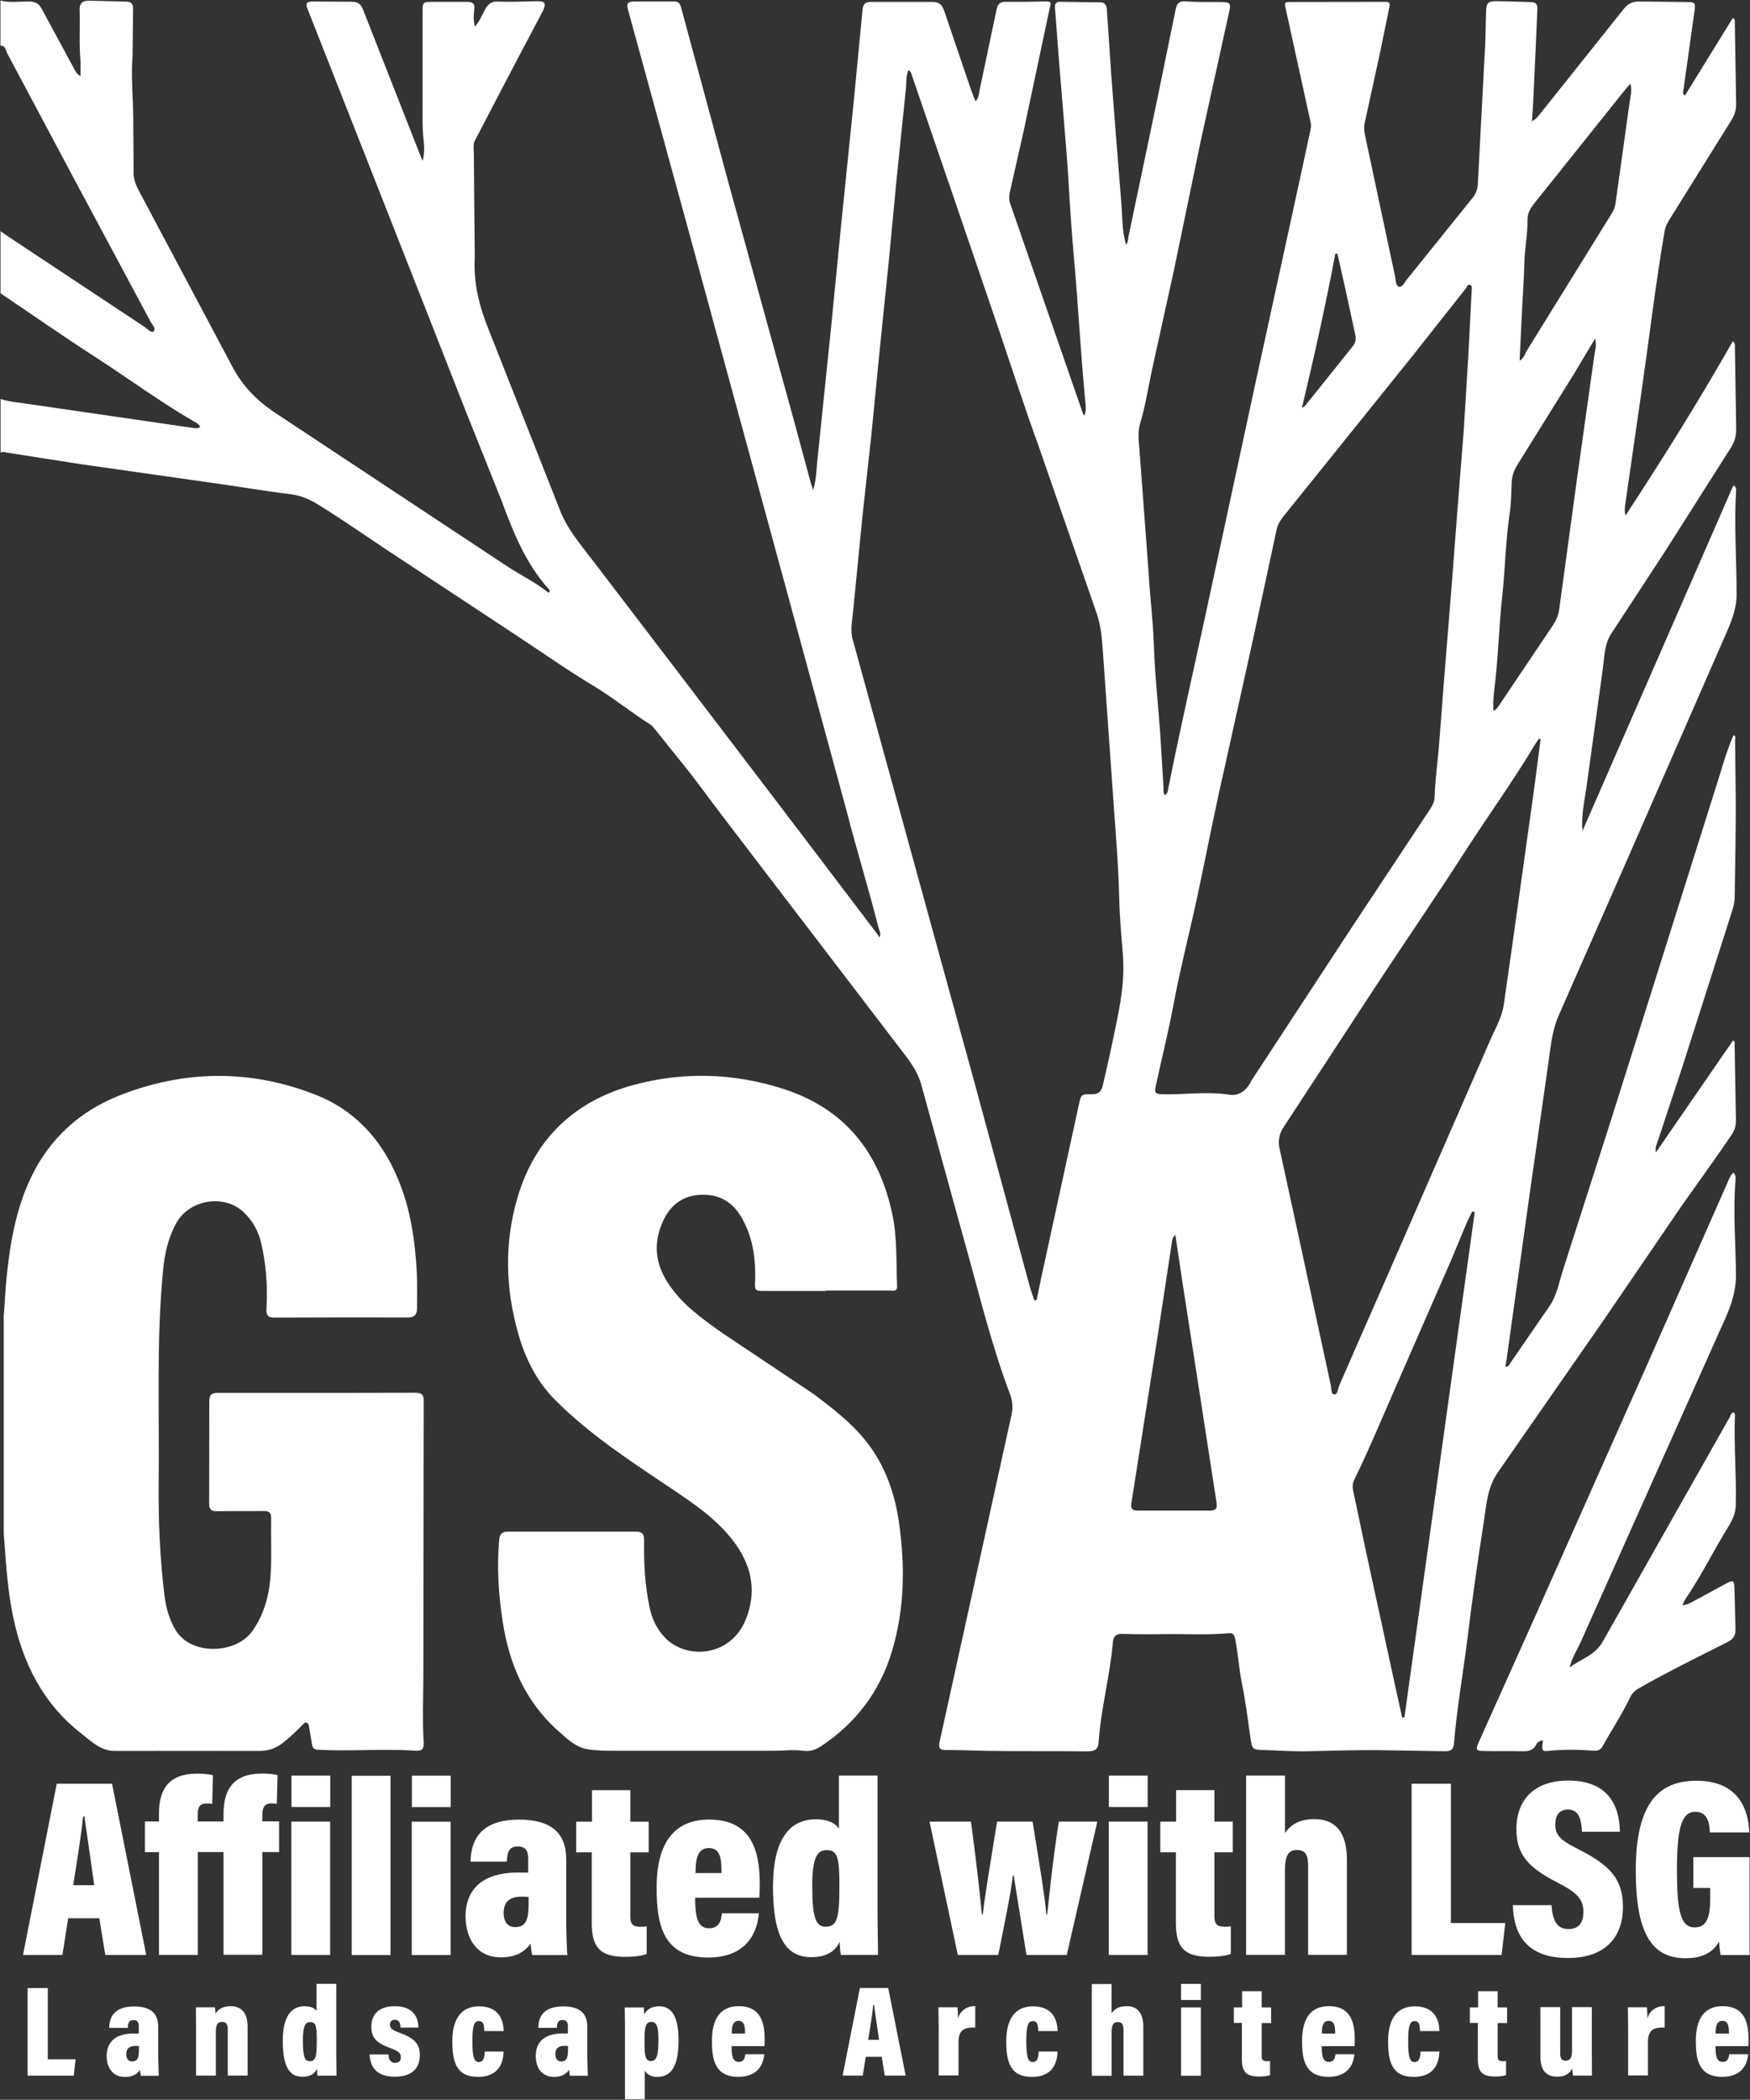 <?xml version="1.0" encoding="UTF-8"?><svg id="Layer_1" xmlns="http://www.w3.org/2000/svg" viewBox="0 0 280.03 336"><rect x="0" y="0" width="280.03" height="336" fill="#333333" stroke="none"/><defs><style>.cls-1{fill:#fff;stroke-width:0px;}</style></defs><path class="cls-1" d="m.08.09c1.53.38,3.08.13,4.6.15.94,0,1.53.3,1.98,1.15l5.21,9.63c.21.38.38.81,1.02,1.15v-2.23c-.26-2.77-.06-5.57-.15-8.34-.04-1.08.47-1.51,1.49-1.49l5.98.15c.77,0,1.09.38,1.09,1.11l-.09,7.68c-.25,3.15.06,6.32.11,9.47l.06,8.68c-.08,1.11.23,2.15.75,3.15l14.89,28.01c1.77,3.49,4.21,5.89,7.44,7.98l36.71,24.29c2.19,1.45,4.59,2.57,6.61,4.23.32-.26.17-.43.06-.55-3.74-4.15-5.74-9.21-7.64-14.34l-5.62-14.04-5.85-14.91-10.87-27.63L49.22,1.45c-.38-.94-.17-1.21.87-1.21l6.21.04c.98,0,1.47.38,1.81,1.3l9.08,23.12c.14.36.29.71.45,1.06.3-1.25.26-2.28.15-3.28-.23-1.96-.17-3.91-.17-5.87V1.92c0-1.57.06-1.62,1.55-1.62h5.53c.89,0,1.34.23,1.19,1.25-.11.83-.15,1.7.09,2.72.81-.91,1.17-1.91,1.66-2.79.45-.81,1.02-1.28,1.94-1.23,2.04.09,4.06,0,6.08-.06,1.66-.04,1.83.3,1.11,1.76l-4.64,8.78-6.06,11.61c-.42.68-.25,1.47-.25,2.21l.15,16.7c-.23,4.1.74,7.83,2.26,11.59l11.36,28.76c1.19,3.11,3.32,5.53,5.27,8.1l13.36,17.49,16.76,21.99,15.42,20.31c.09.11.15.26.32.53.32-.68,0-1.06-.11-1.45-1.6-6.34-3.55-12.61-5.17-18.93l-12.63-46.39-12.85-47.14L100.5,1.58c-.28-1.02-.06-1.34.98-1.34h6.44c.66,0,.91.36,1.06.94l7.72,28.55,10.19,37.01,2.89,10.68c.08.25.17.49.34,1,.53-1.74.51-3.3.68-4.83l2.21-21.42,1.64-16.72,1.96-19.19,1.4-14.59c.08-.92.36-1.38,1.34-1.36h9.93c1.08,0,1.53.59,1.83,1.49l4.25,12.51c.21.6.45,1.19.74,1.91.53-.57.53-1.19.64-1.74l2.72-12.93c.19-.89.55-1.28,1.49-1.26,2.18.02,4.37,0,6.55-.06.91,0,.6.49.49.98l-4.19,19.76-2.21,9.79c-.13.6-.17,1.17.04,1.77l11.64,33.59c.04.09.11.19.23.42.34-.81.25-1.57.17-2.26-.75-7.78-1.15-15.59-1.85-23.38-.36-4-.62-8.02-.85-12.04-.17-3.08-.45-6.15-.7-9.23l-.85-10.34-.6-7.98c-.06-.68.15-1.04.81-1.02l6.53.09c.68.02.92.55.96,1.17l.7,10.46.72,9.32.87,10.91c.21,2.26.08,4.59.79,6.93.36-.45.28-.92.38-1.34l4.7-22.42,2.85-13.93c.19-.98.59-1.36,1.66-1.26,1.87.15,3.76.08,5.64.11,1.43.02,1.57.19,1.25,1.6l-4.59,20.84-4.23,20.42-3.59,16.31c-.57,2.77-1.02,5.55-1.83,8.25-.45,1.51-.19,3-.09,4.47l1.45,19.46c.21,3.79.7,7.55.83,11.36.15,4.77.68,9.51,1.02,14.29l.53,8.66c.02.4-.11.83.23,1.25.47-.3.49-.81.57-1.26,1.98-9.96,4.27-19.85,6.4-29.8l7.27-33.76,8-36.73,1.06-4.96c.08-.38.11-.74.02-1.11l-4.06-18.51c-.13-.55-.04-.79.53-.79l15.57-.02c.77,0,.62.51.53.94l-1.45,7.08-2.47,11.34c-.21.92,0,1.81.19,2.68l4.68,21.97c.11.57.09,1.45.62,1.59.53.11.87-.7,1.23-1.15l10.55-13.1c.55-.68.79-1.38.83-2.26l1.06-20.16c.19-2.47.17-4.96.26-7.44.04-1.3.32-1.6,1.6-1.6,1.89,0,3.76.11,5.64.15.83,0,1,.51.96,1.19l-.28,6.53-.4,8.57c-.04.89-.11,1.77-.19,2.79.72-.38,1.08-.91,1.47-1.4l13.23-16.59c.7-.89,1.47-1.19,2.49-1.19l7.68.09c1.23,0,1.32.15,1.15,1.42l-1.83,13.06c0,.13.04.26.28.51l7.68-12.44c.4.21.32.51.32.75l.21,12.97c.02.98-.25,1.83-.77,2.66l-9.91,15.89c-.36.59-.66,1.19-.77,1.87-1.45,8.49-2.45,17.04-3.68,25.55l-2.59,17.99c-.08.55-.19,1.11.02,1.94,6.04-9.25,11.8-18.44,17.16-27.89.36.26.34.45.34.64l.21,13.55c0,1.02-.31,2.02-.87,2.87l-10.53,16.59-8.64,13.21c-1.06,1.68-1.06,3.76-1.32,5.68l-2.64,19.1c-.34,2.21-.81,4.4-.6,6.72l24.14-55.28c.55.23.45.66.43,1-.32,5.49.11,10.98.09,16.48,0,2.47-.96,4.55-1.87,6.66l-15.97,36.5-10.63,24.18c-1.15,2.6-1.3,5.4-1.72,8.13l-2.94,20.55-3.72,26.7c-.04.26-.09.51-.15.81.47.06.6-.3.77-.55l6.34-9.21c1.21-1.81,1.53-4,2.21-6.02l7.13-22.25,6.66-21.1,11.29-35.86c.6-2.04,1.25-4.1,2.11-6.06.45.17.25.47.25.7l.09,7.89c.08,5.76-.08,11.51-.15,17.27,0,.94-.28,1.85-.57,2.76l-7.93,24.84-3.98,12c-.13.38-.25.77-.13,1.3l12.34-17.91c.38.15.26.49.26.77l.21,12.08c0,.83-.25,1.63-.74,2.3-3.15,4.68-6.55,9.21-9.7,13.87l-10.49,15.38-17.06,24.55c-1.83,2.53-1.92,5.32-2.36,8.1-.96,6.17-1.85,12.34-2.6,18.53-.7,5.64-1.7,11.23-2.17,16.89-.08.98-.51,1.28-1.43,1.26l-9.36-.15c-4.17-.09-8.34.06-12.51.15-2.42.06-4.81-.13-7.21-.19-1.7-.04-1.79-.15-2.04-1.83-.43-3.02-.81-6.04-1.42-9.02-.45-2.3-.59-4.62-1.04-6.91-.11-.57-.25-1-.98-.94-3.49.32-6.98.11-10.49.15-2.18.04-4.37.03-6.55-.04-1.02-.04-1.47.38-1.55,1.32-.45,5.36-1.91,10.59-2.28,15.95-.08,1.15-.55,1.53-1.7,1.53-5.45-.06-10.91,0-16.34-.08-2.13-.04-4.28-.15-6.44-.13-1.06,0-1.15-.45-.96-1.36l11.49-52.24c.27-1.13.18-2.32-.25-3.4-3.15-8.32-5.15-16.99-7.59-25.53l-6.59-23.93c-.68-2.49-2.32-4.38-3.81-6.34l-14.19-18.57-13.91-18.21c-2.19-2.87-4.28-5.81-6.57-8.61l-4.23-5.27c-.17-.21-.34-.42-.55-.57-3.21-2.04-6.15-4.44-9.42-6.4-4-2.4-7.81-5.1-11.7-7.66l-20.91-13.8c-3.66-2.43-7.27-4.96-11.02-7.28-1.45-.91-2.91-1.59-4.66-1.79-4.17-.51-8.32-1.23-12.49-1.81l-21.1-3-11.68-1.83c-.36-.06-.72-.21-1.09,0v-8.59c1.62.51,3.32.6,4.98.87l25.67,3.74c.45.06.89.17,1.3-.17-.26-.51-.77-.7-1.21-.96-5.32-3.11-10.3-6.78-15.48-10.13-5.15-3.32-10.17-6.83-15.27-10.27v-9.95c.3.23.59.45.91.66l22.18,14.7c.45.3,1.04,1.02,1.4.68.45-.43-.23-1.06-.49-1.57l-12.34-23.04L1.09,8.41c-.21-.51-.28-1.17-1.02-1.09V.09Zm165.44,207.99l.36-.06.7-3.4,6.04-27.78c.38-1.72.36-1.77,2.09-1.74,1.08,0,1.53-.42,1.76-1.43.83-3.52,1.59-7.05,2.3-10.59.68-3.36,1.19-6.74.92-10.19-.25-3.08-.53-6.15-.6-9.23-.13-5.72-.66-11.42-1.04-17.12l-1.49-21.14c-.19-2.53-.26-5.06-1.17-7.53l-9.29-26.76c-2.15-5.94-4.11-11.95-6.13-17.95l-6.78-19.87-7.21-21.04c-.13-.36-.17-.81-.62-1.04-.43,1.08-.3,2.15-.42,3.17l-1.49,14.48-1.25,13.14-1.47,14.36-1.32,13.46-1.38,12.55-1.51,15.36c-.13,1.53-.51,3.02-.08,4.59l4.64,16.87,14.78,53.77,8.83,32.57c.23.85.53,1.7.81,2.53v.02Zm30.61-33.01c2.02.51,3.26-.45,4.11-2.13.08-.17.21-.32.3-.47l15.59-23.8,12.27-18.53c.55-.81,1.15-1.64,1.17-2.66.08-2.94.53-5.83.74-8.76l.77-10,1.25-15.51.83-10.91,1.06-13.38.74-12.04.53-10.36c.02-.32.13-.77-.21-.92-.42-.19-.55.32-.72.55l-8.53,10.8-20.65,25.67c-.49.62-.92,1.28-1.09,2.08l-3.6,16.76-4.68,21.14c-1.55,6.74-2.87,13.53-4.3,20.31-1.26,5.93-2.79,11.78-3.91,17.74-.81,4.36-1.89,8.66-2.83,13-.28,1.28-.15,1.42,1.19,1.45,3.34.08,6.68-.45,10,0h-.02Zm50.39-56.77s-.19-.06-.28-.09c-.23.34-.47.68-.68,1.02-3.4,5.72-7.32,11.12-10.93,16.72-4.79,7.47-9.83,14.78-14.7,22.19l-14.51,22.19c-.72,1.02-.96,2.3-.66,3.51l1.92,8.81,6.27,29.01c.11.53.04,1.45.53,1.47.64.02.57-.92.83-1.43.09-.21.17-.42.26-.62l7.61-17.36,16.21-37.12c.83-1.92,1.94-3.76,2.25-5.89l1.42-9.95,3.51-25.14.96-7.34v.02Zm-10.51,75.68c-.15-.04-.28-.09-.43-.13-.3.62-.62,1.25-.91,1.89l-2.43,5.83-8.72,19.95c-2.26,5.13-4.38,10.3-6.85,15.34-.26.55-.26,1.06-.15,1.64l2.17,10.27,4.38,20.17,1.3,5.89h.36l11.25-80.83.04-.02Zm2.96-80.21c.47-.23.7-.59.92-.92l8.57-12.74c.53-.79.91-1.64,1.04-2.6l2.83-20.78,2.76-19.65c.11-.87.45-1.79.15-2.89l-3.38,5.64-9,14.46c-.59.92-.92,1.85-.96,2.94-.08,1.68-.09,3.4-.34,5.06-.66,4.4-.7,8.83-1.19,13.25-.49,4.44-.59,8.93-1.09,13.36-.19,1.57-.42,3.17-.3,4.83v.04Zm-50.92,83.85c-.32.31-.51.73-.53,1.17l-2.3,15.15-4.17,26.52c-.15.98.11,1.26,1.08,1.26h11.4c1.06,0,1.28-.34,1.13-1.32l-2.15-13.93-3.3-21.29-1.13-7.57h-.02Zm55.09-139.88c.79-.49.92-1.25,1.3-1.83l13.48-21.78c.34-.55.55-1.13.62-1.79l2.21-15.85c.13-.96.45-1.94.15-3.11-.43.51-.79.89-1.11,1.3l-14.23,17.8c-.64.77-1.15,1.64-1.13,2.64.02,2.34-.45,4.64-.51,6.96-.06,2.59-.25,5.17-.38,7.78l-.38,7.89h-.02Zm-34.84,7.55c.32-.21.43-.25.51-.32l7.68-9.59c.43-.55.53-1.11.38-1.79l-1.57-7.27-1.3-5.74h-.32c-1.55,8.21-3.36,16.36-5.36,24.72l-.02-.02Zm-140.51,213.24c.08,1.42-.17,1.7-1.6,1.6-5.08-.32-10.15.13-15.21-.13-.6-.02-.94-.23-1.04-.79l-.47-2.79c-.06-.28-.06-.64-.38-.75-.34-.13-.53.21-.74.4-.98.98-1.98,1.96-3.08,2.81-1.11.89-2.36,1.3-3.77,1.3-7.7-.02-15.42,0-23.14,0-2.26,0-3.77-1.55-5.38-2.81-6.11-4.77-9.34-11.25-10.89-18.7-.83-4-1.11-8.04-1.4-12.1-.02-.28-.06-.59-.09-1.19v-35.05s.02.04.02.06l.34-5c.55-5.83,1.43-11.59,3.98-16.93,2.96-6.25,7.81-10.64,14.14-13.15,10.34-4.1,20.89-4.23,31.27-.19,6.93,2.68,11.34,7.98,13.87,14.89,1.6,4.36,2.21,8.91,2.47,13.49.09,1.98.04,3.98.04,5.96-.02.92-.47,1.36-1.42,1.36-7.15-.02-14.31,0-21.46.02-.94,0-1.26-.34-1.21-1.36.21-3.59-.04-7.15-.87-10.66-.45-1.89-1.38-3.51-2.76-4.83-3.11-2.98-8.74-2.06-10.81,1.74-1.3,2.36-1.87,4.94-2.11,7.57-1.09,11.3-.57,22.63-.7,33.95-.06,6.02.19,12.02.92,18,.23,1.94.74,3.79,1.76,5.55,2.47,4.17,9.68,3.89,12.3.21,2.02-2.85,2.79-6.08,2.96-9.46.15-2.85,0-5.72.06-8.59,0-.89-.32-1.19-1.19-1.17-2.49.04-4.98-.02-7.45.04-1,.02-1.3-.36-1.28-1.34l.02-16.14c0-.98.17-1.49,1.38-1.47h21.21l10.47-.02c.92.04,1.25.32,1.25,1.26l-.06,44.6c-.02,3.26-.15,6.53.04,9.81h0Z"/><path class="cls-1" d="m132.15,206.58h-9.7c-1.64,0-1.68,0-1.62-1.62.11-3.21-.26-6.3-1.68-9.23-1.4-2.91-3.47-4.62-6.87-4.55-3,.08-5.02,1.66-6.17,4.19-1.57,3.4-1.34,6.7.79,9.96,2.23,3.42,5.45,5.68,8.66,7.96l14.63,9.78c3.08,2.32,6.13,4.66,8.51,7.7,2.96,3.79,4.51,8.23,5.17,12.97.96,6.89.89,13.72-1.13,20.44-1.92,6.45-5.74,11.51-11.34,15.23-.85.57-1.76.89-2.77.75-1.66-.23-3.3,0-4.94,0h-24.84c-1.59,0-3.17,0-4.72-.23-1.94-.28-3.34-1.66-4.74-2.89-5.3-4.68-7.93-10.76-8.96-17.63-.66-4.32-.94-8.66-.55-13.04.09-.96.51-1.28,1.43-1.28h20.42c1.06,0,1.36.43,1.34,1.42-.06,3.62.13,7.23.89,10.78.38,1.79,1.13,3.36,2.43,4.74,3.42,3.6,10.53,3.15,12.97-2.93,1.7-4.27,1-8.27-1.62-11.97-2.81-3.96-6.79-6.57-10.72-9.21-6.34-4.25-12.72-8.42-18.16-13.87-3-3.02-4.79-6.64-5.93-10.63-2.06-7.25-2.26-14.55-.11-21.82,2.79-9.44,9.15-15.44,18.57-17.99,7.95-2.15,15.97-1.91,23.82.59,9.89,3.13,15.49,10.12,17.59,20.17.79,3.81.59,7.64.75,11.46.04.89-.64.68-1.11.68h-10.27l-.02.06Zm145.21,19.42c.23.09.26.28.26.47-.19,4.81.26,9.63.13,14.44-.06,1.87-1.13,3.25-2,4.72-2,3.45-3.85,6.98-6.08,10.3-.17.25-.26.53-.45.92.79-.04,1.34-.4,1.91-.7l5.15-2.79c1.02-.55,1.23-.43,1.26.7l.17,6.66c.02.94-.32,1.55-1.25,2.02-4.79,2.43-9.63,4.79-14.31,7.47-.56.31-1.01.78-1.28,1.36-1.32,2.76-3,5.3-4.49,7.96-.34.59-.87.64-1.47.6-2.36-.17-4.74-.21-7.1.04-1.08.11-1.15,0-.91-1.66-.49.02-.92.3-1.09.68-.51,1-1.32,1.06-2.28,1.04-2-.04-3.98,0-5.98-.04-1.36,0-1.47-.17-.92-1.42l8.87-19.78,18.08-40.63,12.89-29.21c.21-.51.42-1.04.89-1.51.45.38.38.91.34,1.34-.4,5.04.06,10.08.08,15.12,0,2.6-.79,4.85-1.81,7.11l-11.19,25.04-11.87,26.57c-.57,1.23-1.3,2.36-1.76,4,1.98-1.43,4.11-1.96,5.34-4.17l20.23-35.76c.17-.3.25-.72.62-.89l.02-.02ZM10.91,306.96l-.92,5.87H3.68l5.4-27.4h8.85l5.47,27.4h-6.55l-.96-5.87h-5,.02Zm4.17-5.3l-1.57-10.98h-.21c-.26,2.62-.94,6.98-1.59,10.98h3.36Zm16.57-5.28v16.44h-6.21v-16.44h-2.25v-4.91h2.25v-1.32c0-3.85,1.59-6.34,6.1-6.34,1.02,0,2.04.11,2.53.26l-.11,4.59c-.3-.04-.57-.08-.87-.08-1.17,0-1.45.64-1.45,1.72v1.17h4.13v-1.25c0-3.85,1.59-6.42,6.13-6.42,1.02,0,2,.09,2.51.26l-.11,4.59c-.3-.04-.57-.08-.87-.08-1.09,0-1.45.7-1.45,1.77v1.11h2.68v4.91h-2.68v16.44h-6.21v-16.44h-4.13.02Zm14.97-4.89h6.21v21.34h-6.21v-21.34h0Zm.02-7.36h6.21v5.02h-6.21s0-5.02,0-5.02Zm9.64,28.71v-28.69h6.21v28.69s-6.21,0-6.21,0Zm9.61-21.34h6.21v21.34h-6.21v-21.34h0Zm.02-7.36h6.21v5.02h-6.21v-5.02Zm24.7,23.44c0,1.45.09,4.19.17,5.27h-5.61c-.13-.47-.23-1.32-.25-1.85-1.04,1.43-2.53,2.21-4.76,2.21-3.79,0-5.66-2.93-5.66-6.57,0-4.66,3.15-7,8.32-7l1.7.02v-2.08c0-1.15-.17-2.11-1.68-2.11-1.42,0-1.66.89-1.74,2.42h-5.81c.08-3.77,1.91-6.72,7.79-6.72,4.96,0,7.53,2,7.53,6.4v10.04l-.02-.02Zm-6.02-4.02c-.38-.06-.74-.06-1.17-.06-2.15,0-2.83,1.13-2.83,2.59,0,1.23.51,2.28,1.85,2.28,1.83,0,2.15-1.42,2.15-3.81v-1.02.02Zm7.59-12.06h2.55v-5.04h6.13v5.04h2.94v4.91h-2.94v10.21c0,1.13.26,1.7,1.62,1.7.4,0,.62,0,1-.08v4.44c-1.08.4-2.6.45-3.45.45-4.02,0-5.34-1.53-5.34-5.45v-11.27h-2.49v-4.91h-.02Zm19.06,12.15c0,2.77.26,4.91,2.21,4.91,1.74,0,1.98-1.43,2.06-2.4h5.93c-.15,1.43-.79,7.08-8.12,7.08s-8.25-5.42-8.25-11.21c0-7.19,2.89-10.87,8.38-10.87,6.3,0,8.12,4.27,8.12,10.17,0,.72-.02,1.89-.06,2.34h-10.27v-.02Zm4.21-3.93c0-2.08-.09-4-2.02-4s-2.13,2.04-2.13,4h4.15Zm24.97-15.59v22.35l.08,6.34h-5.96c-.09-.55-.17-1.53-.17-2.09-.77,1.59-2.15,2.45-4.6,2.45-4.1,0-6.08-3.38-6.08-11.25,0-7.11,2.32-10.81,6.87-10.81,2.11,0,3.25.75,3.68,1.53v-8.53h6.21l-.02.02Zm-10.44,17.91c0,4.77.57,6.27,2.13,6.27,1.85,0,2.21-1.42,2.21-6.42,0-4.59-.25-5.83-2.06-5.83-1.45,0-2.3,1.02-2.3,5.98h.02Zm25.38-10.55c1.04,7.53,1.53,12.55,1.76,14.85h.15c.3-2.93,1.06-7.23,2.28-14.85h5.68c1,6.15,1.94,11.8,2.21,14.87h.13c.26-2.19.64-6.81,1.85-14.87h6.17l-4.89,21.34h-6.45l-2.04-12.72h-.13c-.32,2.81-1.32,7.61-2.34,12.72h-6.47l-4.53-21.34s6.62,0,6.62,0Zm22.06,0h6.21v21.34h-6.21v-21.34h0Zm.02-7.36h6.21v5.02h-6.21v-5.02Zm8.21,7.36h2.55v-5.04h6.13v5.04h2.94v4.91h-2.94v10.21c0,1.13.26,1.7,1.62,1.7.4,0,.62,0,1-.08v4.44c-1.08.4-2.6.45-3.45.45-4.02,0-5.34-1.53-5.34-5.45v-11.27h-2.49v-4.91h-.02Zm19.97-7.36v9.21c.81-1.28,2.26-2.25,4.66-2.25,3.7,0,5.25,2.43,5.25,6.55v15.17h-6.21v-14.14c0-1.62-.26-2.64-1.79-2.64s-1.92,1.17-1.92,3.3v13.48h-6.21v-28.69h6.23Zm20.25,1.3h6.3v22.29h8.7l-.59,5.11h-14.4v-27.4h-.02Zm22.4,19.46c.15,2.25.79,3.79,2.68,3.79s2.42-1.23,2.42-2.79c0-1.89-.94-3.02-4.17-4.66-4.76-2.45-6.55-4.53-6.55-8.55,0-4.68,2.87-7.76,8.29-7.76,6.38,0,8.21,3.98,8.27,8.19h-6.06c-.11-1.91-.45-3.55-2.25-3.55-1.4,0-2.02.91-2.02,2.43s.6,2.38,3.59,3.87c5.08,2.57,7.23,4.72,7.23,9.32s-2.64,8.13-8.79,8.13c-6.66,0-8.7-3.79-8.83-8.45h6.21v.02Zm31.67,7.95h-4.62c-.12-.72-.2-1.44-.23-2.17-1.19,2.13-3.23,2.68-5.38,2.68-5.47,0-7.96-4.1-7.96-14.04,0-10.85,3.74-14.36,9.72-14.36,7.74,0,8.36,6.11,8.44,8.27h-6.3c-.08-1.34-.25-3.3-2.34-3.3-2.34,0-2.93,3.08-2.93,9.44s.57,9.06,2.83,9.06c1.91,0,2.49-1.6,2.49-4.55v-1.76h-2.7v-4.94h9v15.68h-.02Zm-275.52,5.28h3.23v11.4h4.45l-.3,2.62h-7.38v-14.02Zm20.91,11.34c0,.75.06,2.15.08,2.7h-2.87c-.06-.23-.11-.68-.13-.94-.53.74-1.28,1.13-2.43,1.13-1.94,0-2.91-1.49-2.91-3.36,0-2.38,1.6-3.59,4.27-3.59h.87v-1.06c0-.59-.08-1.09-.87-1.09-.72,0-.85.45-.89,1.25h-2.98c.04-1.93.98-3.43,4-3.43,2.55,0,3.85,1.02,3.85,3.26v5.13h.02Zm-3.08-2.06c-.19-.02-.38-.02-.6-.02-1.09,0-1.45.59-1.45,1.32,0,.62.26,1.17.94,1.17.94,0,1.09-.72,1.09-1.94v-.51l.02-.02Zm9.12-2.76l-.02-3.43h3.04c.04.33.08.67.09,1,.34-.55,1.06-1.19,2.38-1.19,1.85,0,2.76,1.17,2.76,3.26v7.85h-3.17v-7.27c0-.85-.15-1.32-.91-1.32-.68,0-1,.38-1,1.59v7h-3.17v-7.49h0Zm22.44-7.19v11.44l.04,3.25h-3.04c-.06-.28-.08-.77-.09-1.08-.4.81-1.09,1.26-2.36,1.26-2.09,0-3.11-1.72-3.11-5.76,0-3.64,1.19-5.53,3.51-5.53,1.08,0,1.66.4,1.89.77v-4.36s3.17,0,3.17,0Zm-5.34,9.17c0,2.43.28,3.21,1.09,3.21.94,0,1.13-.72,1.13-3.28,0-2.34-.13-2.98-1.06-2.98-.74,0-1.17.53-1.17,3.06h0Zm13.7,2.13c0,.66.26,1.34,1.06,1.34.62,0,.91-.34.91-.89,0-.62-.28-.94-1.47-1.38-2.53-.92-3.25-1.79-3.25-3.53s1-3.26,3.74-3.26c3.19,0,3.79,2.04,3.79,3.42h-2.87c0-.49-.08-1.25-.91-1.25-.51,0-.77.32-.77.79,0,.57.32.85,1.57,1.3,2.32.85,3.21,1.77,3.21,3.51,0,2.21-1.28,3.51-4.04,3.51-3,0-3.96-1.74-3.98-3.57h3.02Zm18.42-.49c-.04,1.55-.59,4.08-4.1,4.08s-4.11-2.45-4.11-5.72,1.21-5.57,4.28-5.57c3.59,0,3.91,2.81,3.93,3.96h-3.11c0-.81-.06-1.6-.85-1.6s-1.04.79-1.04,3.21.23,3.34,1.02,3.34.92-.79.96-1.68h3.02v-.02Zm13.4,1.19c0,.75.06,2.15.08,2.7h-2.87c-.06-.23-.11-.68-.13-.94-.53.74-1.28,1.13-2.43,1.13-1.94,0-2.91-1.49-2.91-3.36,0-2.38,1.6-3.59,4.27-3.59h.87v-1.06c0-.59-.08-1.09-.87-1.09-.72,0-.85.45-.89,1.25h-2.98c.04-1.93.98-3.43,4-3.43,2.55,0,3.85,1.02,3.85,3.26v5.13h.02Zm-3.08-2.06c-.19-.02-.38-.02-.6-.02-1.09,0-1.45.59-1.45,1.32,0,.62.26,1.17.94,1.17.94,0,1.09-.72,1.09-1.94v-.51l.02-.02Zm12.27,3.93v4.59h-3.17v-11.53l-.04-3.15h3.04c.04.37.08.74.09,1.11.34-.62.94-1.3,2.4-1.3,1.94,0,3.08,1.57,3.08,5.47,0,4.34-1.3,5.83-3.42,5.83-.94,0-1.64-.38-1.98-1.02h0Zm2.19-4.72c0-2.51-.36-3.06-1.15-3.06-.91,0-1.09.81-1.09,2.98,0,2.43.11,3.28,1.06,3.28.81,0,1.17-.77,1.17-3.21h.02Zm11.7.83c0,1.42.13,2.51,1.13,2.51.89,0,1.02-.74,1.06-1.23h3.04c-.08.74-.4,3.62-4.15,3.62s-4.23-2.77-4.23-5.74c0-3.68,1.47-5.57,4.28-5.57,3.23,0,4.15,2.19,4.15,5.21,0,.38,0,.96-.02,1.19h-5.27Zm2.15-2.02c0-1.06-.06-2.04-1.04-2.04s-1.09,1.04-1.09,2.04h2.13Zm19.31,3.72l-.47,3h-3.23l2.77-14.02h4.53l2.79,14.02h-3.34l-.49-3h-2.57Zm2.13-2.72l-.81-5.62h-.11c-.13,1.34-.47,3.57-.81,5.62h1.74Zm9.55-1.49l-.04-3.72h3.04c.02.25.08.79.08,1.77.38-1.19,1.32-1.96,2.77-1.96v3.43c-1.87-.04-2.68.43-2.68,2.38v5.28h-3.17v-7.21.02Zm19.02,3.34c-.04,1.55-.59,4.08-4.1,4.08s-4.11-2.45-4.11-5.72,1.21-5.57,4.28-5.57c3.59,0,3.91,2.81,3.93,3.96h-3.11c0-.81-.06-1.6-.85-1.6s-1.04.79-1.04,3.21.23,3.34,1.02,3.34.92-.79.96-1.68h3.02v-.02Zm8.64-10.81v4.72c.42-.66,1.15-1.15,2.4-1.15,1.89,0,2.68,1.25,2.68,3.34v7.78h-3.17v-7.23c0-.83-.13-1.34-.92-1.34s-.98.6-.98,1.7v6.89h-3.17v-14.68h3.17v-.02Zm11.12,3.77h3.17v10.93h-3.17v-10.93Zm0-3.76h3.17v2.57h-3.17v-2.57Zm8.47,3.76h1.3v-2.59h3.13v2.59h1.51v2.51h-1.51v5.23c0,.59.13.87.83.87.19,0,.32,0,.51-.04v2.26c-.55.21-1.34.23-1.77.23-2.06,0-2.74-.77-2.74-2.79v-5.78h-1.28v-2.51l.02.02Zm14.04,6.21c0,1.42.13,2.51,1.13,2.51.89,0,1.02-.74,1.06-1.23h3.04c-.08.74-.4,3.62-4.15,3.62s-4.23-2.77-4.23-5.74c0-3.68,1.47-5.57,4.28-5.57,3.23,0,4.15,2.19,4.15,5.21,0,.38,0,.96-.02,1.19h-5.27Zm2.15-2.02c0-1.06-.06-2.04-1.04-2.04s-1.09,1.04-1.09,2.04h2.13Zm16.68,2.85c-.04,1.55-.59,4.08-4.1,4.08s-4.11-2.45-4.11-5.72,1.21-5.57,4.28-5.57c3.59,0,3.91,2.81,3.93,3.96h-3.11c0-.81-.06-1.6-.85-1.6s-1.04.79-1.04,3.21.23,3.34,1.02,3.34.92-.79.96-1.68h3.02v-.02Zm4.89-7.04h1.3v-2.59h3.13v2.59h1.51v2.51h-1.51v5.23c0,.59.13.87.83.87.19,0,.32,0,.51-.04v2.26c-.55.21-1.34.23-1.77.23-2.06,0-2.74-.77-2.74-2.79v-5.78h-1.28v-2.51l.02.02Zm19.5,7.49l.02,3.42h-3.02c-.07-.37-.11-.74-.13-1.11-.55.94-1.3,1.28-2.42,1.28-1.6,0-2.68-.81-2.68-3.25v-7.87h3.17v7.27c0,.87.17,1.3.85,1.3.72,0,1.04-.42,1.04-1.64v-6.93h3.17v7.53Zm5.81-3.79l-.04-3.72h3.04c.02.25.08.79.08,1.77.38-1.19,1.32-1.96,2.77-1.96v3.43c-1.87-.04-2.68.43-2.68,2.38v5.28h-3.17v-7.21.02Zm13.98,2.51c0,1.42.13,2.51,1.13,2.51.89,0,1.02-.74,1.06-1.23h3.04c-.08.74-.4,3.62-4.15,3.62s-4.23-2.77-4.23-5.74c0-3.68,1.47-5.57,4.28-5.57,3.23,0,4.15,2.19,4.15,5.21,0,.38,0,.96-.02,1.19h-5.27Zm2.15-2.02c0-1.06-.06-2.04-1.04-2.04s-1.09,1.04-1.09,2.04h2.13Z"/></svg>
